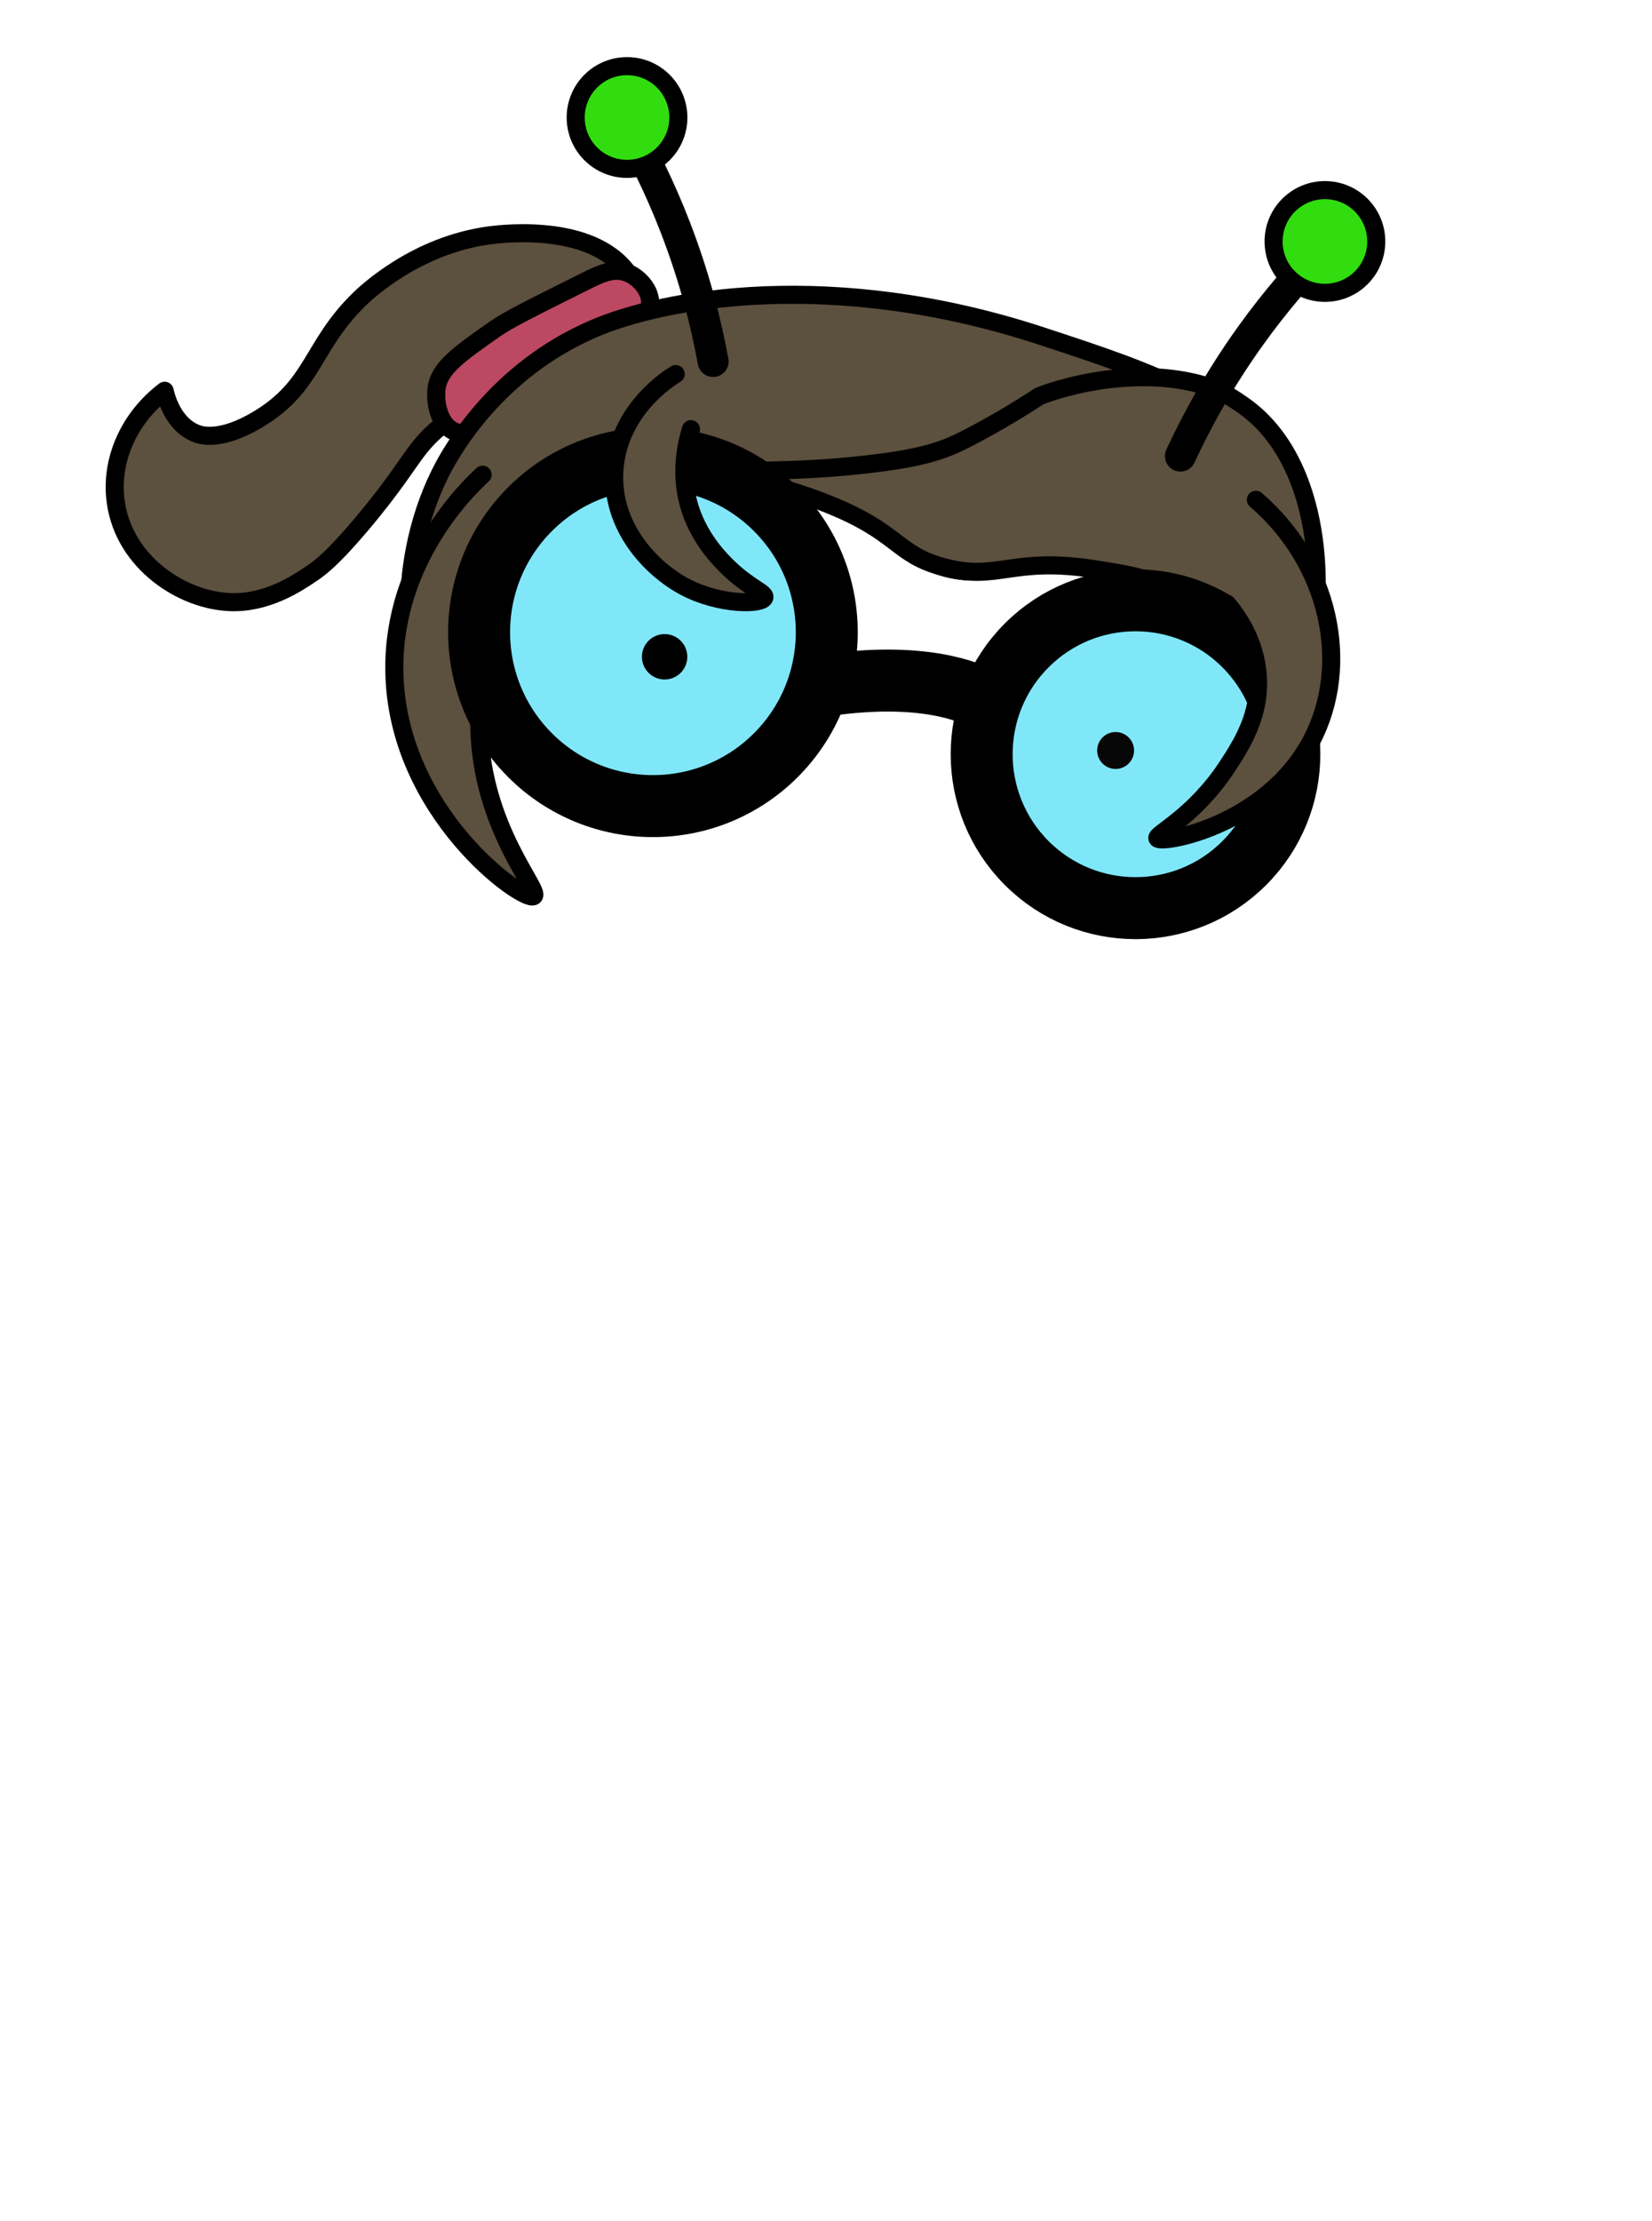 <?xml version="1.0" encoding="UTF-8"?>
<svg xmlns="http://www.w3.org/2000/svg" id="Layer_2" viewBox="0 0 640 860">
  <defs>
    <style>
      .cls-1, .cls-2 {
        stroke-linecap: round;
      }

      .cls-1, .cls-2, .cls-3, .cls-4, .cls-5, .cls-6, .cls-7 {
        stroke: #000;
        stroke-linejoin: round;
      }

      .cls-1, .cls-4, .cls-5, .cls-6 {
        stroke-width: 7px;
      }

      .cls-1, .cls-6 {
        fill: #5c503e;
      }

      .cls-8, .cls-7 {
        fill: none;
      }

      .cls-2 {
        fill: #e2143c;
        stroke-width: 12px;
      }

      .cls-3 {
        fill: #80e7f9;
      }

      .cls-3, .cls-7 {
        stroke-width: 24px;
      }

      .cls-4 {
        fill: #bc4861;
      }

      .cls-5 {
        fill: #31dd0e;
      }

      .cls-9 {
        fill: #070707;
      }
    </style>
  </defs>
  <g id="At_2_-_Face">
    <g id="Geek_x5F_Uncommon_x5F_BlueHairbandgirlGlasses">
      <g>
        <path class="cls-6" d="M248.557,130.134c3.536-10.291-2.508-20.083-4.1-22.661-13.046-21.133-48.558-17.182-54.88-16.339-28.475,3.795-47.833,22.233-50.51,24.85-18.454,18.044-17.384,33.436-39.22,46.453-14.384,8.574-21.913,6.108-23.5,5.527-9.359-3.425-12.063-14.462-12.559-16.668-13.75,10.422-21.192,26.868-18.958,43.022,3.256,23.547,25.944,38.334,44.769,38.818,14.067.361,25.454-7.277,31.038-11.023,3.659-2.454,8.463-6.211,19.167-18.838,12.812-15.114,18.008-23.981,22.43-29.61,26.466-33.683,77.716-18.48,86.323-43.53Z"></path>
        <path class="cls-4" d="M175.24,166.655c-5.267-2.912-6.753-10.894-6.124-16.103.953-7.898,8.261-13.146,22.837-23.32,4.897-3.418,14.717-8.313,34.356-18.102,6.27-3.125,11.13-5.459,16.287-3.679,4.656,1.607,9.034,6.389,9.256,11.236.347,7.551-9.539,12.09-28.366,23.839-32.499,20.281-40.737,30.283-48.247,26.13Z"></path>
        <path class="cls-6" d="M484.34,251.432c14.245-5.297,21.171-39.387,10.395-65.002-12.922-30.717-47.533-41.958-91.166-56.298-81.176-26.678-146.894-14.545-174.058-2.662-3.465,1.516-6.641,3.143-6.641,3.143-35.16,18.012-50.306,48.552-52.531,53.057-17.889,36.236-14.36,83.194,3.379,87.085,10.992,2.411,25.865-12.059,29.731-15.82,20.052-19.508,9.536-37.065,25.161-49.146,15.671-12.116,34.458,12.331,62.059,2.14,16.199-5.981,16.274-16.083,28.557-16.574,18.138-.724,22.563,21.122,46.452,28.258,18.913,5.65,23.932-5.716,46.065-4.258,40.302,2.655,55.49,42.439,72.598,36.077Z"></path>
        <path class="cls-6" d="M481.782,157.053c-3.752-2.647-6.632-4.456-9.87-5.847-0-0-2.442-1.1-6.385-2.266-0,0-7.013-2.085-15.39-2.662-26.361-1.816-47.594,7.168-47.594,7.168-3.319,2.178-8.299,5.355-14.483,8.951-5.797,3.37-12.572,7.036-16.725,9.002-8.033,3.802-16.881,6.243-35.076,8.343-31.03,3.581-48.857,1.507-49.161,3.871-.271,2.107,13.907,3.725,32.903,11.226,28.862,11.397,26.762,19.759,45.677,24.774,21.385,5.67,26.131-4.47,59.366.904,13.973,2.26,20.96,3.389,28.505,8.773,10.402,7.422,12.029,15.716,27.414,30.139,8.471,7.942,12.689,11.833,15.68,11.203,14.644-3.088,26.168-84.64-14.86-113.579Z"></path>
        <path class="cls-1" d="M186.968,183.806c-5.25,4.825-34.628,32.725-34.205,75.542.545,55.201,50.177,90.199,54.002,87.609,2.925-1.981-20.171-26.463-21.05-64.946-.552-24.146,7.853-44.626,16.425-59.597"></path>
      </g>
      <circle class="cls-3" cx="252.955" cy="244.76" r="67.342" transform="translate(-98.983 250.555) rotate(-45)"></circle>
      <circle class="cls-3" cx="439.905" cy="292.011" r="59.599" transform="translate(-77.638 396.588) rotate(-45)"></circle>
      <path class="cls-7" d="M381.942,271.224c-6.569-3.617-25.048-11.179-61.754-5.929-1.464.209-2.317,1.917-3.388,3.106"></path>
      <circle class="cls-9" cx="432.2" cy="290.565" r="7.147"></circle>
      <circle cx="257.477" cy="254.288" r="8.792"></circle>
      <g>
        <path class="cls-1" d="M267.685,166.165c-1.818,5.793-4.624,17.877-.198,31.234,3.963,11.963,12.035,19.842,15.012,22.686,7.893,7.541,14.198,9.459,13.628,11.258-.873,2.755-17.181,3.056-30.812-4.148-12.855-6.794-28.987-23.255-27.256-45.625,1.805-23.332,21.685-35.544,23.701-36.737"></path>
        <path class="cls-1" d="M486.533,193.508c28.787,24.74,36.941,64.05,21.551,93.244-17.45,33.103-58.302,40.165-59.697,37.829-.914-1.53,14.337-8.379,27.097-27.871,5.62-8.586,12.695-19.724,11.826-34.599-.825-14.13-8.382-24.184-11.983-28.39"></path>
      </g>
      <path class="cls-2" d="M457.305,176.575c6.353-13.69,15.083-29.688,27.097-46.452,9.989-13.938,20.152-25.482,29.419-34.839"></path>
      <circle class="cls-5" cx="513.29" cy="93.493" r="19.885"></circle>
      <path class="cls-2" d="M276.274,139.962c-2.716-14.846-7.155-32.522-14.581-51.763-6.174-15.998-13.117-29.722-19.742-41.104"></path>
      <circle class="cls-5" cx="242.915" cy="45.494" r="19.885"></circle>
      <rect class="cls-8" width="640" height="860"></rect>
    </g>
  </g>
</svg>
